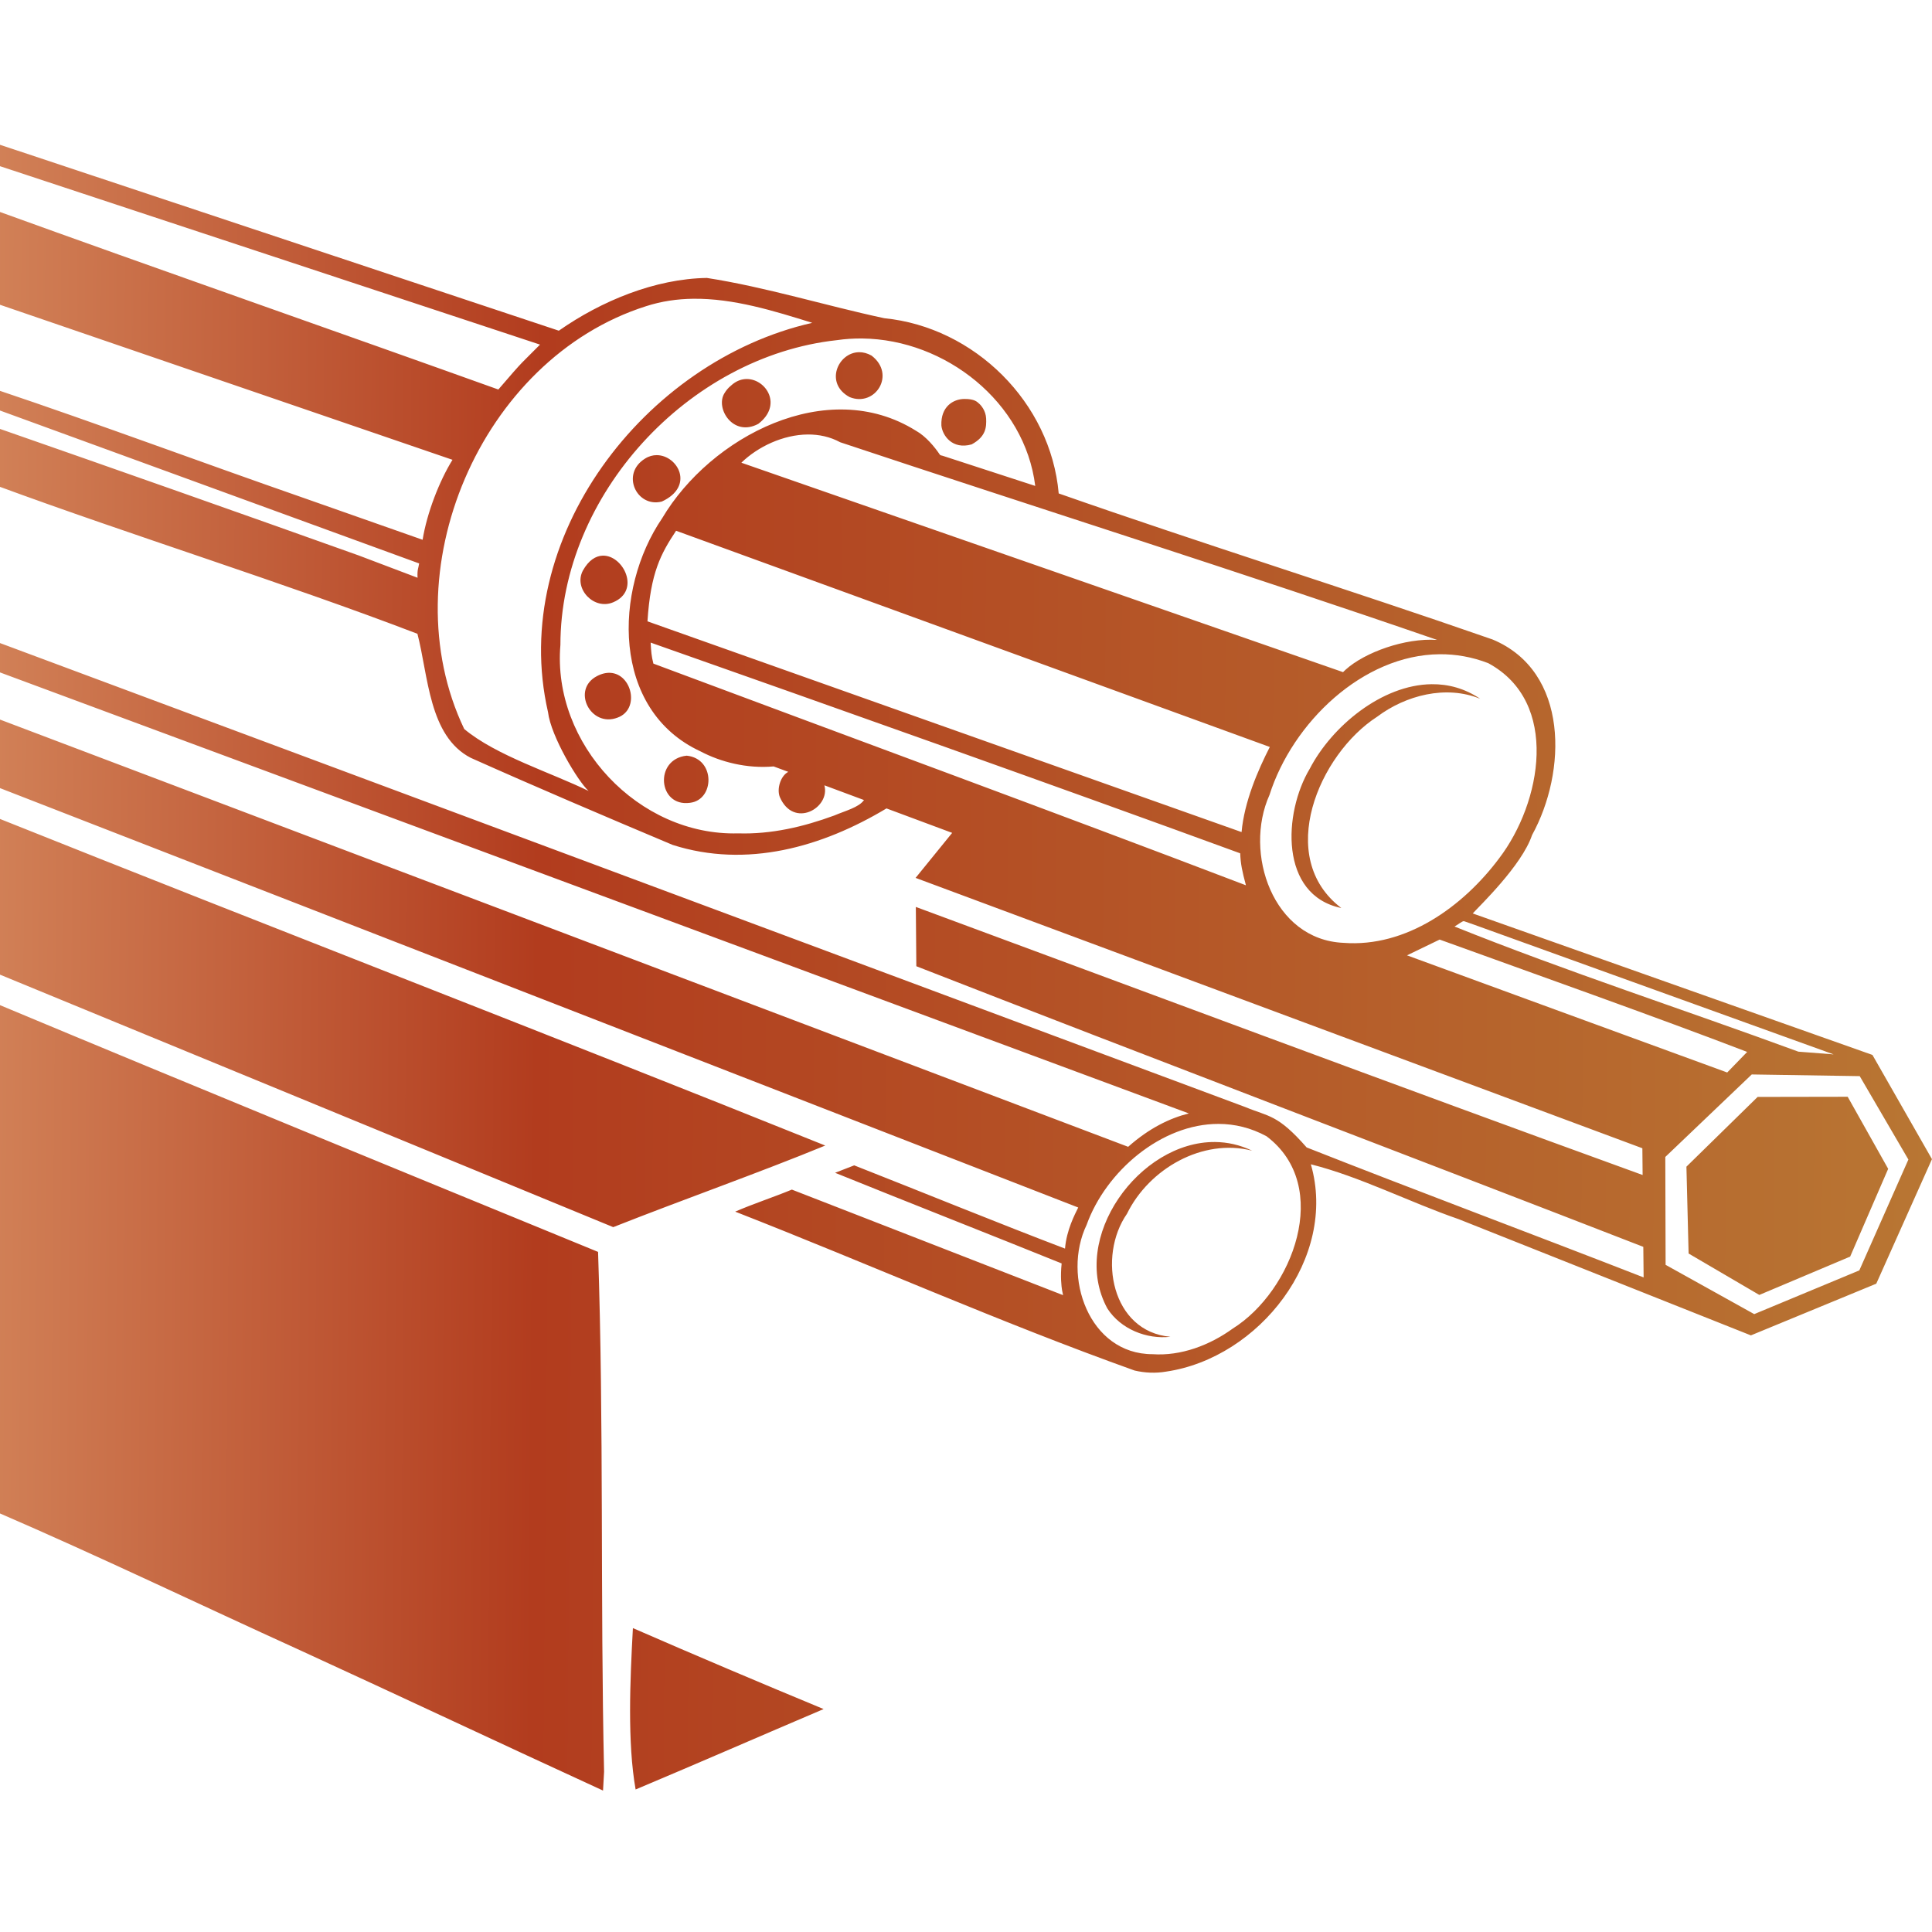 <?xml version="1.0" encoding="UTF-8" standalone="no"?>
<svg
   id="svg8"
   version="1.1"
   viewBox="0 0 242 242"
   height="242mm"
   width="242mm"
   sodipodi:docname="acquisto_rame.svg"
   inkscape:version="1.2.2 (732a01da63, 2022-12-09)"
   xmlns:inkscape="http://www.inkscape.org/namespaces/inkscape"
   xmlns:sodipodi="http://sodipodi.sourceforge.net/DTD/sodipodi-0.dtd"
   xmlns:xlink="http://www.w3.org/1999/xlink"
   xmlns="http://www.w3.org/2000/svg"
   xmlns:svg="http://www.w3.org/2000/svg"
   xmlns:rdf="http://www.w3.org/1999/02/22-rdf-syntax-ns#"
   xmlns:cc="http://creativecommons.org/ns#"
   xmlns:dc="http://purl.org/dc/elements/1.1/">
  <sodipodi:namedview
     id="namedview13"
     pagecolor="#ffffff"
     bordercolor="#000000"
     borderopacity="0.25"
     inkscape:showpageshadow="2"
     inkscape:pageopacity="0.0"
     inkscape:pagecheckerboard="true"
     inkscape:deskcolor="#d1d1d1"
     inkscape:document-units="mm"
     showgrid="false"
     inkscape:zoom="0.36490021"
     inkscape:cx="359.00226"
     inkscape:cy="457.65936"
     inkscape:window-width="1920"
     inkscape:window-height="1129"
     inkscape:window-x="1352"
     inkscape:window-y="-8"
     inkscape:window-maximized="1"
     inkscape:current-layer="svg8" />
  <defs
     id="defs2">
    <linearGradient
       id="linearGradient8739">
      <stop
         id="stop8735"
         offset="0"
         style="stop-color:#b87633;stop-opacity:1" />
      <stop
         style="stop-color:#b23c1e;stop-opacity:1"
         offset="0.665"
         id="stop8743" />
      <stop
         id="stop8737"
         offset="1"
         style="stop-color:#da9467;stop-opacity:1" />
    </linearGradient>
    <linearGradient
       gradientUnits="userSpaceOnUse"
       y2="450.218"
       x2="973.519"
       y1="458.289"
       x1="13.539"
       id="linearGradient8741"
       xlink:href="#linearGradient8739" />
  </defs>
  <g
     style="display:inline"
     id="layer2"
     transform="matrix(-1.032,0,0,1.032,245.698,-4.175)">
    <g
       transform="translate(0.391,-0.09)"
       id="layer5"
       style="display:inline;fill:#400000;fill-opacity:1">
      <path
         id="path4834"
         transform="matrix(0.265,0,0,0.265,-0.391,0.09)"
         d="M 899.549,81.201 642.463,166.73 c -19.403,-13.579 -44.013,-23.802 -67.822,-24.162 -27.023,4.196 -54.174,12.646 -81.215,18.441 -41.374,4.107 -76.265,38.63 -79.918,80.26 -65.938,23.114 -132.759,43.92 -198.73,66.896 -35.195,14.679 -33.969,60.714 -18.076,89.582 4.683,13.967 24.204,32.584 27.176,35.895 l -183.078,64.801 -27.26,47.73 25.506,57.039 57.426,23.68 133.729,-53.188 c 22.641,-7.814 45.317,-19.529 67.816,-25.17 -12.379,42.831 23.704,88.712 66.289,94.949 h 0.002 c 4.786,0.82 9.735,0.612 14.453,-0.498 61.723,-22.084 121.835,-48.869 182.922,-72.77 -8.508,-3.694 -17.376,-6.545 -25.957,-10.094 -32.441,12.585 -65.104,25.358 -97.652,38.004 l -26.568,10.342 0.475,-2.342 c 0.259,-1.619 0.829,-6.107 0.176,-12.184 28.104,-11.395 75.619,-30.091 103.77,-41.52 l -8.758,-3.404 c -29.517,11.607 -66.89,26.842 -96.555,38.123 -0.685,-8.482 -4.519,-15.721 -6.049,-18.818 L 899.549,375.795 V 344.414 L 381.697,540.523 c -9.655,-8.556 -19.065,-13.114 -27.799,-15.287 L 899.549,322.824 V 309.381 L 327.961,522.35 c -10.727,4.458 -14.673,3.225 -28.012,18.459 -48.127,19.019 -106.131,40.705 -154.344,59.535 l 0.145,-14 C 247.33,546.87 377.27,497.455 478.717,457.818 l 0.227,-27.16 C 380.561,467.045 260.813,511.809 146.062,553.439 l 0.117,-12.252 332.873,-123.834 -16.752,-20.617 30.088,-11.201 c 29.546,17.747 64.028,27.526 97.951,16.713 30.964,-13.037 62.935,-26.66 92.457,-39.875 19.242,-9.909 19.409,-37.628 24.428,-56.82 60.467,-23.178 131.285,-45.202 192.324,-67.713 v -26.521 c -55.159,19.234 -110.387,38.7 -165.414,58.348 l -26.969,10.219 c 0.212,-3.864 -0.442,-4.459 -0.73,-6.557 l 193.113,-70.451 v -8.979 C 853.064,209.516 806.242,227.016 759.555,243.25 l -54.705,19.242 C 702.881,250.268 697.2,235.601 691.164,225.865 L 899.549,154.467 v -42.516 c -70.161,25.428 -159.391,56.605 -229.385,81.719 -12.427,-14.5 -10.132,-11.458 -19.092,-20.566 L 899.549,91.01 Z M 580.947,152.105 c 7.237,0.09 14.462,1.103 21.604,3.422 75.901,24.102 117.495,121.949 83.238,193.639 -14.623,12.212 -39.876,19.994 -56.963,28.383 4.785,-4.275 17.271,-25.053 18.584,-36.109 18.258,-79.56 -44.12,-160.873 -121.025,-178.311 17.488,-5.45 36.067,-11.253 54.562,-11.023 z m -77.576,18.195 c 3.924,-0.051 7.864,0.199 11.787,0.77 68.08,7.44 126.542,71.001 126.58,139.592 3.86,45.38 -35.915,87.57 -81.42,86.301 -15.13,0.477 -29.902,-2.995 -43.994,-8.174 -5.084,-2.175 -11.309,-3.7 -13.635,-7.086 l 18.133,-6.746 c -2.787,10.409 14.117,19.976 20.424,5.361 1.492,-3.833 -0.416,-9.76 -3.883,-11.527 l 6.715,-2.486 c 12.192,1.081 24.248,-2.003 33.553,-6.922 40.836,-18.939 39.808,-74.065 17.48,-106.787 -22.159,-37.342 -75.631,-65.399 -116.168,-40.074 -4.689,2.607 -8.724,7.607 -10.992,10.982 -0.251,0.373 -0.841,0.372 -1.312,0.525 l -42.383,13.803 c 4.763,-38.471 41.185,-67.04 79.115,-67.531 z m 1.545,6.277 c -1.804,-0.016 -3.727,0.455 -5.68,1.553 -11.356,8.66 -1.649,23.749 10.018,19.018 11.652,-6.223 5.405,-20.485 -4.338,-20.57 z m 51.271,12.289 c -8.782,0.173 -16.247,11.991 -5.088,20.531 11.497,6.207 19.828,-7.135 15.502,-14.025 -0.777,-1.268 -1.544,-2.306 -3.105,-3.584 -2.286,-2.105 -4.849,-2.97 -7.309,-2.922 z m -99.395,9.129 c -4.903,-0.061 -6.02,1.474 -6.637,1.969 -1.001,0.803 -3.264,3.337 -3.412,7.031 -0.154,3.834 0.006,8.215 6.627,11.807 8.893,2.553 13.47,-4.152 13.875,-8.674 0.343,-8.614 -5.429,-12.071 -10.453,-12.133 z m 71.652,16.275 c 11.298,0.087 22.838,5.573 30.416,12.924 l -275.584,95.924 -1.213,-1.154 c -8.637,-7.823 -27.065,-14.601 -41.877,-13.602 86.973,-30.075 186.041,-61.426 273.395,-90.533 4.641,-2.523 9.728,-3.598 14.863,-3.559 z m 69.182,9.457 c -9.584,0.015 -17.569,14.249 -2.334,21.258 11.52,2.931 18.951,-12.705 7.686,-19.668 -1.747,-1.109 -3.577,-1.593 -5.352,-1.59 z M 588.75,258.363 c 6.944,10.441 11.698,19.153 13.109,41.49 l -272.107,96.52 c -1.248,-13.912 -7.508,-28.387 -12.936,-38.979 z m 33.639,11.4 c -9.396,-0.326 -17.582,15.959 -4.885,21.336 8.775,3.801 18.311,-6.14 13.957,-14.455 -2.673,-4.819 -5.94,-6.772 -9.072,-6.881 z m -21.986,39.828 c -0.221,4.077 -0.357,6.097 -1.254,9.621 -89.121,33.351 -182.734,67.685 -271.395,101.535 1.734,-6.474 2.428,-9.734 2.621,-14.643 82.572,-30.217 187.207,-67.333 270.027,-96.514 z m -361.438,5.328 c 35.272,0.251 67.461,31.367 77.99,64.43 11.983,26.621 -1.593,66.389 -33.893,67.756 -28.74,2.215 -54.849,-16.715 -71.275,-38.703 -19.422,-25.424 -27.992,-71.566 4.984,-89.393 7.42,-2.866 14.873,-4.142 22.193,-4.09 z m 379.92,8.518 c -9.92,0.528 -13.677,16.693 -3.375,20.494 12.411,4.808 21.335,-12.826 9.471,-19 -2.21,-1.153 -4.259,-1.592 -6.096,-1.494 z m -376.191,5.207 c -7.589,-0.084 -15.161,1.917 -22.236,6.678 15.701,-6.401 34.107,-1.611 47.213,8.232 26.623,17.176 46.884,64.471 16.389,87.602 28.429,-5.862 26.574,-43.575 14.455,-63.799 -10.131,-19.46 -33.053,-38.462 -55.82,-38.713 z m 341.195,32.732 c -13.234,1.359 -12.829,20.301 -1.488,21.592 14.675,2.033 16.492,-20.058 1.488,-21.592 z m 315.66,28.533 c -125.698,50.292 -253.723,99.613 -379.113,150.037 30.086,12.392 65.177,24.743 97.107,37.371 L 899.549,461.207 Z m -671.451,47.279 c 0.794,0.125 2.216,1.346 4.125,2.439 -51.392,20.636 -105.227,38.104 -157.502,57.318 l -16.145,1.25 164.902,-59.484 4.318,-1.506 c 0.087,-0.03 0.187,-0.035 0.301,-0.018 z m 10.93,8.416 14.949,7.225 c -48.004,17.646 -98.608,36.03 -146.658,53.658 l -9.139,-9.422 C 140.4,480.856 196.347,461.064 239.027,445.605 Z m 660.521,29.564 c -91.213,38.122 -183.481,75.901 -275.061,113.488 -2.698,79.261 -0.98,158.771 -2.756,238.121 l 0.484,8.598 c 46.369,-21.287 92.494,-43.044 138.834,-64.297 46.272,-21.036 92.109,-43.094 138.498,-63.117 z m -803.471,32.215 39.596,37.791 -0.139,49.408 L 94.945,617.154 46.809,597.131 24.334,546.363 46.625,508.158 Z m -43.938,10.221 -18.545,33.004 17.41,40.201 41.609,17.559 L 125.002,589.4 126,549.625 93.387,517.678 Z m 288.092,12.43 c 26.273,-0.092 51.721,21.762 60.508,46.279 11.288,23.549 -1.062,59.207 -30.205,59.195 -13.033,0.914 -26.222,-4.118 -36.727,-11.719 -27.405,-17.15 -45.863,-65.195 -15.492,-88.094 7.138,-3.89 14.56,-5.636 21.916,-5.662 z m 1.664,8.293 c -5.663,0.05 -11.388,1.293 -16.967,3.977 22.608,-5.834 47.218,8.256 57.318,28.908 13.561,19.533 7.046,54.013 -19.938,56.322 10.885,1.251 22.8,-3.472 28.91,-12.959 17.561,-32.307 -14.719,-76.554 -49.324,-76.248 z M 608.533,760.967 c -28.994,12.64 -58.13,24.978 -87.35,37.084 28.529,12.152 57.349,24.736 86.104,36.828 3.818,-21.423 2.54,-50.169 1.246,-73.912 z"
         style="opacity:1;fill:url(#linearGradient8741);fill-opacity:1;stroke-width:0.498" />
    </g>
  </g>
</svg>
